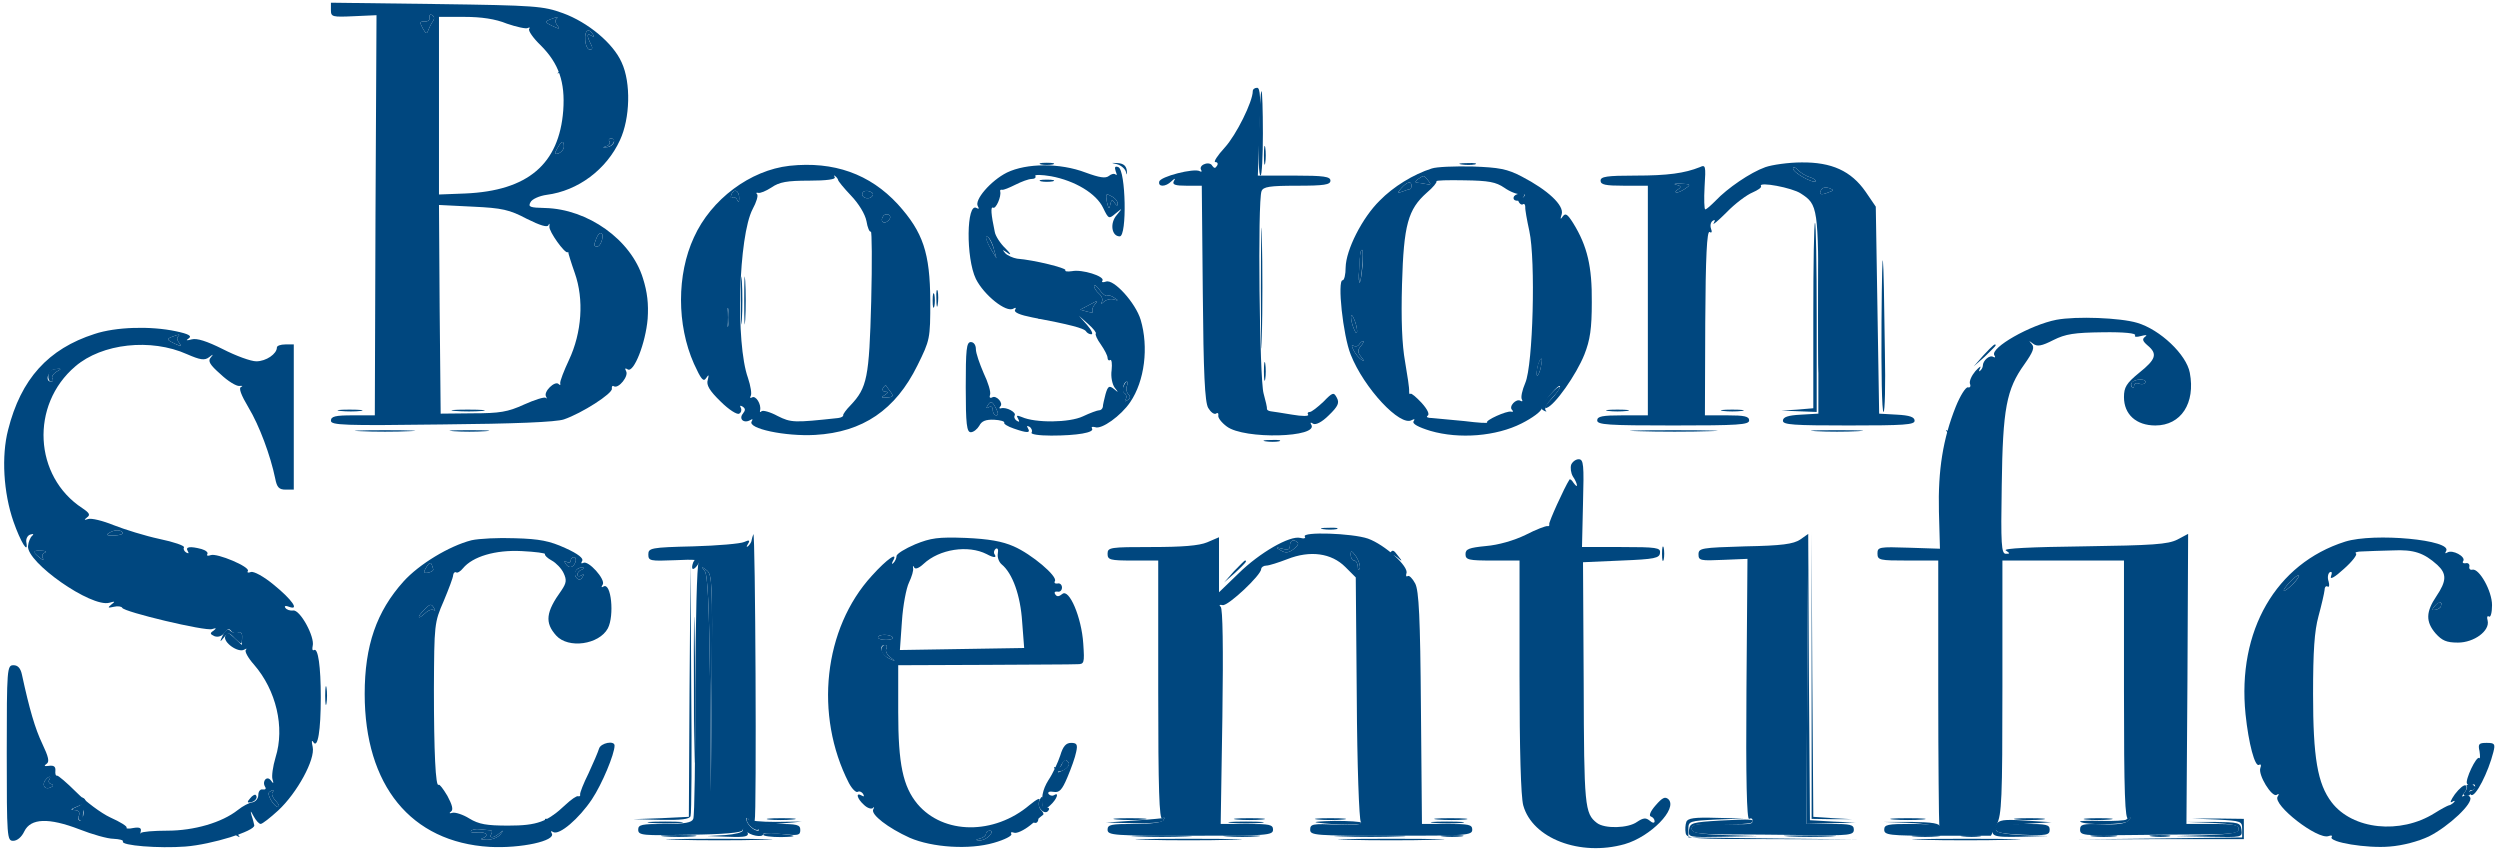 <?xml version="1.0" encoding="UTF-8"?> <svg xmlns="http://www.w3.org/2000/svg" width="426" height="145" viewBox="0 0 426 145" fill="none"><g clip-path="url(#clip0_153_638)"><path d="M56.389 1.726C56.389 2.877 56.619 2.934 60.302 2.762L64.157 2.589L63.984 36.653L63.869 70.774H60.129C57.137 70.774 56.389 70.946 56.389 71.694C56.389 72.442 58.518 72.558 75.262 72.327C87.691 72.212 94.768 71.925 96.091 71.464C99.141 70.428 104.435 67.034 104.262 66.228C104.205 65.825 104.377 65.653 104.607 65.825C105.413 66.286 107.197 64.042 106.679 63.236C106.449 62.776 106.506 62.661 106.967 62.948C108.002 63.581 110.016 58.46 110.361 54.317C110.534 51.786 110.304 49.772 109.556 47.413C107.542 40.853 100.177 35.617 92.869 35.444C90.338 35.387 89.935 35.272 90.395 34.466C90.625 33.948 91.891 33.373 93.157 33.2C98.508 32.51 103.342 28.885 105.643 23.879C107.369 20.196 107.542 14.097 105.931 10.645C104.492 7.365 100.177 3.798 95.919 2.244C92.582 1.036 91.316 0.921 74.399 0.69L56.389 0.46V1.726ZM73.766 3.625C73.478 4.028 73.133 4.718 72.961 5.179C72.73 5.869 72.558 5.754 72.04 4.833C71.465 3.798 71.522 3.625 72.385 3.683C72.903 3.683 73.306 3.395 73.191 2.992C73.133 2.532 73.306 2.359 73.651 2.589C74.054 2.819 74.054 3.222 73.766 3.625ZM86.367 4.028C88.036 4.603 89.647 4.948 89.935 4.776C90.28 4.603 90.338 4.661 90.165 4.948C89.992 5.236 90.855 6.502 92.121 7.71C95.228 10.817 96.322 13.982 95.977 18.816C95.286 27.964 89.935 32.51 79.29 32.97L74.802 33.143V18.01V2.877H79.117C81.994 2.877 84.411 3.222 86.367 4.028ZM94.768 3.28C94.538 3.452 94.653 3.97 94.998 4.373C95.459 4.948 95.344 5.006 94.135 4.431C92.927 3.855 92.812 3.683 93.675 3.337C94.998 2.819 95.228 2.819 94.768 3.28ZM101.04 5.869C101.27 6.272 101.213 6.329 100.81 6.099C100.004 5.581 99.947 6.042 100.637 7.423C101.04 8.113 100.982 8.458 100.522 8.458C100.119 8.458 99.774 7.71 99.716 6.79C99.602 5.179 100.292 4.661 101.04 5.869ZM104.607 24.282C104.435 24.684 103.917 25.087 103.342 25.087C102.594 25.202 102.594 25.145 103.284 24.915C103.744 24.8 104.032 24.397 103.859 24.109C103.629 23.821 103.802 23.591 104.147 23.591C104.55 23.591 104.722 23.936 104.607 24.282ZM96.091 24.972C96.091 25.433 95.689 25.893 95.228 26.123C94.48 26.353 94.423 26.238 94.941 25.317C95.689 23.994 96.091 23.821 96.091 24.972ZM89.762 37.286C92.064 38.437 93.272 38.782 93.445 38.379C93.617 37.976 93.675 38.091 93.617 38.609C93.502 39.415 96.264 43.27 96.725 42.982C96.84 42.925 96.897 42.925 96.84 43.04C96.84 43.155 97.3 44.708 97.933 46.492C99.544 51.038 99.141 56.677 96.955 61.337C96.091 63.178 95.401 64.962 95.459 65.308C95.574 65.595 95.401 65.71 95.171 65.423C94.538 64.847 92.582 66.746 93.042 67.552C93.215 67.897 93.215 68.012 92.984 67.782C92.754 67.609 91.086 68.127 89.302 68.933C86.54 70.198 85.159 70.428 80.556 70.428L75.09 70.486L74.917 52.706L74.802 34.927L80.556 35.214C85.562 35.444 86.828 35.732 89.762 37.286ZM102.594 40.853C102.421 41.486 102.076 42.004 101.788 42.004C101.155 42.004 101.155 41.831 101.615 40.623C102.133 39.3 102.939 39.472 102.594 40.853Z" fill="#00477F"></path><path d="M213.472 15.536C213.472 17.319 210.653 23.016 208.696 25.145C207.431 26.526 206.74 27.619 207.085 27.619C207.488 27.619 207.603 27.907 207.373 28.252C207.085 28.712 206.913 28.712 206.567 28.252C206.395 27.849 205.762 27.734 205.244 27.964C204.726 28.137 204.438 28.597 204.669 28.942C204.841 29.23 204.726 29.345 204.438 29.173C203.518 28.597 197.649 30.093 197.534 30.956C197.304 31.877 198.627 31.877 199.605 30.899C200.238 30.323 200.353 30.323 200.008 30.899C199.72 31.474 200.296 31.647 202.194 31.647H204.784L204.956 49.887C205.071 63.581 205.302 68.53 205.877 69.508C206.28 70.198 206.855 70.659 207.2 70.486C207.488 70.256 207.661 70.428 207.603 70.774C207.488 71.177 208.179 72.04 209.042 72.673C211.976 74.917 224.865 74.571 223.427 72.327C223.196 71.982 223.369 71.925 223.772 72.212C224.232 72.442 225.268 71.925 226.419 70.774C228.03 69.22 228.26 68.645 227.8 67.782C227.282 66.803 227.109 66.803 225.498 68.472C224.52 69.393 223.484 70.198 223.196 70.198C222.851 70.198 222.736 70.428 222.909 70.659C223.081 70.946 221.873 70.946 220.204 70.659C218.536 70.371 216.925 70.141 216.522 70.083C216.119 70.026 215.889 69.853 215.889 69.68C215.946 69.508 215.659 68.3 215.313 67.034C214.623 64.617 214.278 34.294 214.968 32.567C215.256 31.819 216.349 31.647 221.01 31.647C225.671 31.647 226.706 31.474 226.706 30.784C226.706 30.093 225.613 29.921 220.55 29.921H214.335L214.623 22.441C214.853 16.686 214.738 14.96 214.22 14.96C213.817 14.96 213.472 15.191 213.472 15.536Z" fill="#00477F"></path><path d="M134.528 28.252C127.853 29 121.179 33.948 118.244 40.45C115.31 46.78 115.31 55.353 118.244 61.97C119.453 64.617 119.855 65.135 120.316 64.444C120.776 63.754 120.834 63.812 120.603 64.732C120.316 65.595 120.891 66.573 122.79 68.415C124.171 69.796 125.609 70.716 125.955 70.486C126.3 70.313 126.415 69.853 126.242 69.508C126.012 69.105 126.127 69.048 126.53 69.278C127.048 69.623 127.048 69.911 126.588 70.486C125.84 71.407 126.76 72.212 127.853 71.579C128.256 71.349 128.314 71.407 128.084 71.809C127.336 73.018 133.78 74.399 138.901 74.111C147.014 73.651 152.596 69.853 156.336 62.258C158.465 57.942 158.522 57.77 158.522 51.268C158.465 43.097 157.314 39.587 152.998 34.812C148.223 29.633 142.066 27.446 134.528 28.252ZM142.814 30.669C142.814 30.841 143.792 32.05 145 33.315C146.324 34.696 147.417 36.48 147.647 37.688C147.82 38.782 148.165 39.587 148.395 39.472C148.568 39.357 148.625 44.708 148.453 51.383C148.107 64.387 147.762 66.055 144.943 69.048C144.195 69.796 143.619 70.601 143.677 70.774C143.734 70.946 143.332 71.177 142.814 71.234C135.334 72.04 134.816 72.04 132.514 70.889C131.248 70.198 129.982 69.853 129.752 70.083C129.58 70.313 129.407 70.198 129.522 69.911C129.752 68.875 128.774 67.321 128.141 67.724C127.853 67.897 127.738 67.782 127.911 67.494C128.141 67.149 127.911 65.768 127.451 64.387C125.322 58.46 125.84 40.22 128.256 35.617C128.889 34.466 129.234 33.315 129.004 33.085C128.774 32.855 128.889 32.798 129.177 32.855C129.522 32.97 130.5 32.567 131.478 31.934C132.802 31.014 134.125 30.784 137.865 30.784C140.857 30.784 142.469 30.553 142.238 30.208C142.066 29.863 142.123 29.805 142.353 30.036C142.584 30.208 142.814 30.553 142.814 30.669ZM125.955 33.833C125.955 34.466 125.84 34.524 125.609 34.063C125.494 33.718 125.092 33.488 124.804 33.661C124.516 33.891 124.459 33.603 124.631 33.143C125.092 31.992 126.012 32.51 125.955 33.833ZM148.568 33.488C147.877 34.178 146.554 33.546 147.014 32.798C147.187 32.51 147.762 32.452 148.223 32.625C148.798 32.855 148.913 33.143 148.568 33.488ZM151.387 37.573C150.639 38.321 149.891 37.746 150.467 36.883C150.639 36.538 151.1 36.423 151.445 36.595C151.79 36.825 151.79 37.171 151.387 37.573ZM124.113 55.353C123.998 56.101 123.883 55.526 123.883 54.087C123.883 52.649 123.998 52.073 124.113 52.764C124.228 53.512 124.228 54.663 124.113 55.353ZM151.732 66.746C152.308 67.494 152.193 67.667 151.157 67.724C150.179 67.839 150.064 67.724 150.754 67.321C151.387 66.919 151.387 66.746 150.869 66.746C150.467 66.746 150.294 66.458 150.467 66.113C150.697 65.768 150.927 65.595 150.984 65.71C151.042 65.825 151.387 66.286 151.732 66.746Z" fill="#00477F"></path><path d="M300.817 28.482C298.228 29.403 294.315 32.107 292.359 34.179C291.553 34.984 290.805 35.675 290.575 35.675C290.403 35.675 290.345 33.948 290.46 31.819C290.69 28.252 290.633 28.022 289.655 28.482C287.065 29.518 284.188 29.921 278.665 29.921C273.774 29.921 272.738 30.093 272.738 30.784C272.738 31.474 273.544 31.647 276.766 31.647H280.794V51.21V70.774H276.478C273.026 70.774 272.163 70.946 272.163 71.637C272.163 72.385 274.004 72.5 285.109 72.5C296.214 72.5 298.055 72.385 298.055 71.637C298.055 70.946 297.25 70.774 294.315 70.774H290.518L290.575 54.95C290.633 43.788 290.863 39.242 291.323 39.53C291.669 39.76 291.784 39.53 291.553 38.954C291.381 38.437 291.496 37.861 291.841 37.631C292.244 37.343 292.301 37.516 292.014 38.034C291.726 38.494 292.762 37.631 294.2 36.193C295.639 34.696 297.653 33.2 298.631 32.798C299.551 32.395 300.242 31.934 300.069 31.704C299.609 30.899 305.421 31.992 306.859 32.97C309.794 34.869 309.851 35.329 309.851 53.512V70.486L306.859 70.659C304.673 70.774 303.809 71.061 303.809 71.694C303.809 72.385 305.593 72.5 315.03 72.5C324.466 72.5 326.25 72.385 326.25 71.694C326.25 71.061 325.387 70.774 323.258 70.659L320.208 70.486L319.921 52.821L319.633 35.214L317.907 32.682C315.432 29.115 312.095 27.619 306.974 27.677C304.788 27.677 301.968 28.079 300.817 28.482ZM308.47 30.208C309.103 30.439 309.506 30.726 309.391 30.899C308.93 31.302 305.536 29.403 305.536 28.712C305.536 28.367 305.938 28.482 306.399 29C306.859 29.46 307.78 30.036 308.47 30.208ZM287.296 32.05C286.778 32.452 286.03 32.798 285.742 32.798C285.397 32.798 285.454 32.568 285.915 32.28C286.548 31.877 286.49 31.704 285.627 31.474C285.051 31.359 285.397 31.244 286.432 31.302C288.044 31.359 288.159 31.474 287.296 32.05ZM311.52 32.798C310.254 33.316 309.851 33.143 310.369 32.28C310.599 31.934 311.175 31.877 311.692 32.05C312.555 32.395 312.498 32.452 311.52 32.798Z" fill="#00477F"></path><path d="M171.583 29.403C168.821 30.784 165.944 34.121 166.635 35.157C166.865 35.559 166.808 35.675 166.405 35.444C164.679 34.409 164.563 43.96 166.29 47.528C167.671 50.29 171.468 53.339 172.677 52.591C173.079 52.361 173.194 52.419 172.964 52.821C172.734 53.224 173.827 53.684 175.899 54.087C182.286 55.296 184.702 55.929 185.048 56.446C185.22 56.734 185.623 56.964 185.968 56.964C186.313 56.964 186.026 56.274 185.22 55.353L183.839 53.8L185.393 55.181C186.313 55.986 186.889 56.734 186.716 56.849C186.601 57.022 186.946 57.827 187.579 58.691C188.212 59.611 188.73 60.589 188.73 60.992C188.73 61.337 188.96 61.51 189.19 61.337C189.421 61.222 189.536 61.97 189.421 63.063C189.248 64.214 189.536 65.48 189.938 66.056C190.629 66.919 190.629 66.976 189.823 66.286C189.018 65.653 188.788 65.768 188.385 67.149C188.155 68.07 187.925 68.99 187.925 69.335C187.867 69.623 187.637 69.911 187.292 69.911C187.004 69.911 185.738 70.371 184.53 70.946C182.228 72.04 176.417 72.097 174.115 71.061C173.252 70.716 173.137 70.774 173.482 71.349C173.77 71.867 173.712 71.982 173.252 71.695C172.907 71.464 172.734 71.061 172.907 70.774C173.194 70.256 171.526 69.335 170.605 69.566C170.317 69.681 170.202 69.508 170.433 69.278C171.065 68.702 169.742 67.264 169.052 67.724C168.706 67.897 168.534 67.724 168.706 67.264C168.879 66.804 168.361 65.135 167.613 63.581C166.923 61.97 166.29 60.187 166.29 59.496C166.29 58.806 165.944 58.288 165.427 58.288C164.679 58.288 164.563 59.554 164.563 65.998C164.563 72.327 164.736 73.651 165.427 73.651C165.887 73.651 166.52 73.133 166.865 72.558C167.268 71.752 167.958 71.464 169.397 71.522C170.49 71.579 171.238 71.809 171.123 72.04C171.008 72.212 171.698 72.673 172.734 73.018C175.036 73.823 175.669 73.823 175.151 72.96C174.921 72.558 174.978 72.5 175.438 72.73C175.784 72.96 175.956 73.421 175.784 73.708C175.554 73.996 176.992 74.226 179.121 74.226C183.552 74.226 186.544 73.708 186.083 73.018C185.911 72.73 186.141 72.673 186.601 72.788C187.694 73.248 191.032 70.831 192.585 68.53C195.06 64.905 195.75 59.151 194.369 54.49C193.506 51.613 189.766 47.47 188.442 47.988C187.925 48.161 187.637 48.103 187.867 47.816C188.27 47.068 184.357 45.859 182.688 46.204C181.883 46.319 181.423 46.262 181.538 46.032C181.768 45.687 176.244 44.306 173.31 44.075C172.619 43.96 171.698 43.557 171.296 43.155C170.72 42.464 170.778 42.464 171.756 43.155C172.389 43.557 172.216 43.212 171.353 42.349C170.49 41.544 169.627 40.22 169.512 39.53C168.879 36.538 168.764 35.157 169.224 35.387C169.685 35.675 170.663 33.488 170.433 32.625C170.375 32.395 170.49 32.28 170.778 32.337C171.008 32.395 171.986 31.992 173.022 31.474C174.058 30.956 175.266 30.496 175.784 30.496C176.302 30.496 176.589 30.266 176.417 29.978C176.244 29.748 177.452 29.748 179.121 30.036C183.149 30.784 186.831 32.97 187.982 35.444C188.903 37.343 188.96 37.343 190.111 36.365C191.319 35.387 191.319 35.387 190.284 36.653C189.075 38.034 189.421 40.278 190.802 40.278C192.067 40.278 191.837 29 190.571 28.482C189.996 28.252 189.881 28.482 190.111 29.173C190.341 29.748 190.341 29.978 190.111 29.748C189.881 29.518 189.363 29.633 188.96 29.978C188.385 30.439 187.349 30.266 184.99 29.403C180.617 27.734 174.921 27.792 171.583 29.403ZM190.456 34.696C190.456 35.157 190.284 35.099 189.938 34.581C189.536 33.948 189.363 34.006 189.19 34.869C189.018 35.732 188.903 35.617 188.615 34.409C188.385 33.028 188.442 32.913 189.363 33.431C189.996 33.718 190.456 34.294 190.456 34.696ZM169.397 42.579L169.8 44.018L168.936 42.579C167.958 40.968 167.728 39.702 168.534 40.566C168.821 40.911 169.224 41.774 169.397 42.579ZM188.673 50.405C188.903 50.232 189.421 50.405 189.881 50.75C190.629 51.21 190.571 51.268 189.823 51.038C189.306 50.865 188.558 51.038 188.155 51.383C187.637 51.843 187.522 51.901 187.752 51.441C187.982 51.038 187.752 50.462 187.292 50.059C186.831 49.657 186.429 49.081 186.429 48.736C186.429 48.391 186.831 48.679 187.349 49.369C187.81 50.059 188.442 50.52 188.673 50.405ZM186.486 51.958C186.141 52.419 186.026 52.879 186.198 53.109C186.371 53.282 185.968 53.282 185.278 53.109L184.069 52.764L185.393 52.073C187.177 51.095 187.234 51.095 186.486 51.958ZM192.01 65.825C191.837 66.228 191.952 66.861 192.298 67.206C192.643 67.552 192.643 67.897 192.125 68.184C191.722 68.472 191.55 68.415 191.837 68.012C192.01 67.667 191.952 67.264 191.665 67.034C191.089 66.746 191.435 65.02 192.01 65.02C192.183 65.02 192.183 65.365 192.01 65.825ZM169.742 69.623C170.145 70.429 170.145 70.774 169.742 70.774C169.454 70.774 169.167 70.371 169.167 69.853C169.167 69.335 168.879 69.163 168.476 69.393C168.073 69.623 168.016 69.566 168.246 69.163C168.821 68.242 169.052 68.3 169.742 69.623Z" fill="#00477F"></path><path d="M243.969 28.712C240.861 29.691 237.409 31.819 235.107 34.179C232.115 37.113 229.353 42.579 229.296 45.571C229.296 46.78 229.066 47.758 228.778 47.758C227.857 47.758 228.836 57.137 230.159 60.417C232.403 66.113 238.617 72.788 240.574 71.579C241.034 71.349 241.149 71.407 240.861 71.809C240.631 72.212 241.667 72.788 243.738 73.421C248.687 74.859 254.959 74.341 259.274 72.155C261.115 71.234 262.669 70.083 262.726 69.566C262.842 68.645 265.834 65.077 265.834 65.883C265.834 66.171 265.143 67.149 264.28 68.069C263.359 68.99 263.072 69.68 263.532 69.508C264.913 69.105 268.596 63.869 269.976 60.417C270.955 57.943 271.242 55.986 271.242 51.498C271.3 45.456 270.494 41.946 268.078 38.034C267.099 36.48 266.754 36.25 266.294 36.883C265.891 37.458 265.834 37.401 266.121 36.48C266.524 34.984 263.762 32.395 259.332 30.093C256.8 28.77 255.476 28.54 250.873 28.367C247.881 28.309 244.774 28.425 243.969 28.712ZM243.336 30.726C243.911 31.417 243.853 31.532 242.99 31.359C242.415 31.244 241.724 31.129 241.379 31.129C241.092 31.071 241.207 30.784 241.667 30.496C242.76 29.805 242.53 29.805 243.336 30.726ZM256.34 31.992C257.318 32.682 258.526 33.143 259.101 33.085C259.619 32.97 259.965 33.143 259.734 33.431C259.562 33.718 259.159 33.833 258.871 33.661C258.584 33.488 258.526 33.718 258.699 34.179C258.871 34.696 259.274 34.984 259.504 34.812C259.734 34.639 259.907 34.869 259.907 35.272C259.849 35.617 260.195 37.516 260.597 39.357C261.691 44.363 261.23 62.2 259.907 65.25C259.389 66.458 259.101 67.724 259.332 68.069C259.504 68.357 259.389 68.472 259.101 68.3C258.353 67.839 257.03 69.278 257.663 69.853C257.893 70.083 257.836 70.256 257.49 70.141C256.742 69.968 253.06 71.637 253.405 71.982C253.578 72.155 251.851 72.04 249.55 71.752C247.248 71.522 244.774 71.292 244.026 71.234C243.278 71.234 242.933 71.061 243.278 70.831C243.623 70.601 243.278 69.796 242.242 68.645C241.322 67.667 240.516 66.976 240.344 67.091C240.171 67.264 240.113 67.034 240.113 66.631C240.171 66.228 239.826 63.984 239.423 61.625C238.905 58.748 238.732 54.49 238.905 48.391C239.193 38.264 239.941 35.675 243.105 32.855C244.199 31.934 244.889 31.071 244.774 30.899C244.601 30.726 246.73 30.669 249.55 30.726C253.693 30.784 254.901 31.014 256.34 31.992ZM240.516 31.647C240.516 31.934 240.401 32.222 240.286 32.222C240.171 32.222 239.596 32.395 239.02 32.625C238.099 32.97 238.042 32.913 238.79 32.05C239.768 30.956 240.516 30.784 240.516 31.647ZM232.173 45.226C232.058 46.665 231.828 47.988 231.713 48.161C231.54 48.276 231.482 47.298 231.597 45.917C231.77 42.925 231.828 42.579 232.115 42.579C232.23 42.579 232.23 43.788 232.173 45.226ZM231.252 56.389C231.252 56.907 231.022 56.849 230.734 56.101C230.447 55.468 230.217 54.548 230.217 54.087C230.217 53.569 230.447 53.627 230.734 54.375C231.022 55.008 231.252 55.929 231.252 56.389ZM231.885 58.978C231.31 59.669 231.31 60.014 231.943 60.819C232.461 61.452 232.518 61.625 232.058 61.337C231.655 61.107 231.022 60.417 230.677 59.726C230.274 58.978 230.274 58.691 230.619 58.921C230.965 59.093 231.367 59.036 231.597 58.691C231.77 58.403 232.115 58.115 232.288 58.115C232.461 58.115 232.288 58.518 231.885 58.978ZM262.439 63.063C262.151 63.984 261.863 64.272 261.863 63.754C261.806 62.718 262.439 60.819 262.726 61.165C262.842 61.222 262.669 62.085 262.439 63.063Z" fill="#00477F"></path><path d="M350.417 54.49C345.986 55.353 339.082 59.266 339.83 60.532C340.06 60.877 340.002 60.992 339.657 60.819C339.024 60.417 337.873 61.452 337.873 62.316C337.873 62.603 337.643 63.006 337.413 63.179C337.183 63.409 337.183 63.179 337.413 62.718C337.643 62.258 337.298 62.488 336.607 63.236C335.974 63.984 335.514 64.962 335.687 65.423C335.859 65.825 335.687 66.113 335.342 65.998C334.939 65.941 334.018 67.436 333.27 69.278C331.084 74.744 330.221 80.095 330.393 87.173L330.566 93.502L325.272 93.329C320.209 93.157 319.921 93.214 319.921 94.308C319.921 95.458 320.266 95.516 325.099 95.516H330.278V117.611C330.278 129.752 330.393 140.052 330.451 140.512C330.566 140.915 330.566 141.087 330.451 140.8C330.278 140.569 328.149 140.397 325.617 140.397C321.647 140.397 321.072 140.512 321.072 141.375C321.072 142.296 321.877 142.411 330.163 142.411H339.254L340.232 140.512C341.096 138.843 341.211 136.196 341.211 117.093V95.516H351.568H361.925V117.726C361.925 135.276 362.097 139.821 362.673 139.476C363.191 139.188 363.191 139.246 362.673 139.821C362.213 140.339 360.717 140.569 358.185 140.454C354.905 140.339 354.445 140.454 354.445 141.375C354.445 142.353 355.078 142.411 362.673 142.296C367.161 142.238 373.26 142.181 376.195 142.181C380.51 142.123 381.488 141.95 381.488 141.26C381.488 140.569 380.625 140.397 377.058 140.397H372.57L372.742 115.712L372.857 90.97L371.016 91.948C369.405 92.754 366.873 92.927 355.02 93.099C346.044 93.214 341.268 93.444 341.786 93.79C342.534 94.308 342.534 94.365 341.786 94.365C341.038 94.365 340.923 92.754 341.096 82.742C341.268 69.566 341.901 66.343 344.951 62.085C346.447 59.956 346.734 59.208 346.217 58.633C345.641 58 345.699 58 346.447 58.575C347.137 59.093 347.885 58.978 349.899 57.943C351.971 56.907 353.467 56.677 358.3 56.619C361.925 56.562 364.054 56.792 363.824 57.137C363.651 57.425 364.054 57.482 364.859 57.252C365.722 57.022 365.953 57.079 365.55 57.367C364.974 57.77 365.09 58.115 365.953 58.863C367.679 60.302 367.391 61.222 364.514 63.524C362.328 65.308 361.925 65.998 361.925 67.667C361.925 70.601 363.996 72.5 367.276 72.5C371.649 72.5 374.123 68.702 373.145 63.524C372.57 60.417 368.082 56.159 364.169 55.008C361.292 54.145 353.812 53.857 350.417 54.49ZM365.55 65.192C365.377 65.48 364.917 65.538 364.457 65.365C363.996 65.192 363.651 65.365 363.651 65.71C363.651 66.056 363.478 66.228 363.306 65.998C362.73 65.423 363.478 64.675 364.744 64.675C365.377 64.675 365.722 64.905 365.55 65.192Z" fill="#00477F"></path><path d="M16.111 56.907C8.228 59.438 3.568 64.559 1.381 73.248C0.23 77.679 0.576 83.95 2.302 88.899C3.51 92.351 4.891 94.595 4.488 92.409C4.373 91.833 4.718 91.2 5.179 91.085C5.697 90.913 5.812 91.028 5.466 91.316C5.179 91.546 4.833 92.351 4.776 93.042C4.488 95.804 15.536 103.571 18.643 102.708C19.621 102.421 19.679 102.478 18.988 102.996C18.298 103.571 18.355 103.629 19.391 103.399C20.081 103.226 20.714 103.341 20.829 103.571C21.06 104.262 35.042 107.599 36.135 107.196C36.883 106.966 36.941 107.024 36.365 107.484C35.732 107.887 35.79 108.06 36.538 108.405C37.171 108.635 37.804 108.405 38.264 107.829C38.724 107.139 39.07 107.081 39.357 107.484C39.587 107.829 40.105 108.002 40.566 107.829C41.083 107.599 41.314 107.887 41.256 108.692L41.199 109.901L39.933 108.692C38.897 107.714 38.667 107.657 38.379 108.405C37.976 109.44 40.566 111.282 41.601 110.706C42.004 110.476 42.119 110.476 41.889 110.764C41.659 110.994 42.292 112.145 43.27 113.238C47.068 117.611 48.564 123.94 46.953 129.062C46.492 130.615 46.262 132.284 46.435 132.802C46.665 133.55 46.607 133.607 46.147 132.974C45.514 132.111 44.593 133.089 45.169 134.067C45.399 134.413 45.226 134.585 44.766 134.528C44.363 134.413 44.018 134.873 44.018 135.448C44.018 136.081 43.558 136.599 43.04 136.714C42.464 136.772 41.371 137.347 40.508 138.038C37.804 140.167 33.085 141.548 28.482 141.548C26.181 141.548 24.167 141.72 23.994 141.95C23.879 142.238 23.879 142.065 23.994 141.605C24.109 141.087 23.764 140.915 22.728 141.087C21.98 141.26 21.405 141.202 21.578 141.03C21.693 140.8 20.484 140.052 18.816 139.304C17.204 138.556 14.615 136.599 13.004 134.988C11.393 133.377 9.897 132.111 9.724 132.169C9.494 132.226 9.379 131.881 9.437 131.306C9.494 130.615 9.149 130.385 8.343 130.5C7.538 130.615 7.423 130.5 7.941 130.155C8.458 129.81 8.286 129.004 7.193 126.702C5.984 124.171 5.006 120.833 3.74 114.964C3.51 113.871 3.05 113.353 2.302 113.353C1.208 113.353 1.151 113.813 1.151 128.313C1.151 142.756 1.208 143.274 2.244 143.274C2.935 143.274 3.683 142.641 4.143 141.663C5.236 139.419 8.286 139.304 13.522 141.317C15.708 142.181 18.355 142.929 19.333 142.929C20.369 142.986 21.06 143.159 20.945 143.389C20.542 144.079 27.101 144.597 31.589 144.252C36.078 143.907 43.5 141.605 43.328 140.627C43.27 140.339 43.097 139.591 42.867 138.958C42.637 138.038 42.695 138.095 43.212 139.073C43.615 139.821 44.133 140.397 44.421 140.397C44.708 140.397 46.032 139.361 47.413 138.095C50.635 135.103 53.742 129.407 53.282 127.278C53.052 126.3 53.109 126.012 53.397 126.472C54.145 127.623 54.663 124.516 54.663 118.819C54.663 113.583 54.203 110.361 53.512 110.764C53.224 110.937 53.167 110.591 53.282 110.073C53.685 108.52 51.095 103.802 49.945 104.032C49.427 104.089 48.851 103.917 48.621 103.571C48.391 103.226 48.679 103.169 49.254 103.399C51.095 104.089 49.772 102.19 46.665 99.659C44.939 98.22 43.212 97.3 42.752 97.472C42.292 97.645 42.062 97.587 42.234 97.3C42.695 96.609 36.941 94.192 35.905 94.595C35.445 94.768 35.157 94.71 35.33 94.423C35.502 94.135 35.099 93.79 34.351 93.559C32.395 93.042 31.532 93.157 31.992 93.905C32.222 94.308 32.165 94.365 31.704 94.135C31.359 93.905 31.187 93.502 31.359 93.272C31.474 92.984 29.633 92.351 27.159 91.833C24.742 91.316 21.232 90.222 19.333 89.474C17.492 88.726 15.593 88.266 15.018 88.439C14.328 88.669 14.27 88.611 14.845 88.151C15.421 87.748 15.248 87.403 14.04 86.597C5.754 81.189 5.121 68.99 12.832 62.431C17.377 58.518 25.72 57.597 31.877 60.359C34.121 61.337 34.869 61.452 35.617 60.877C36.365 60.302 36.423 60.302 35.905 60.934C35.387 61.51 35.732 62.143 37.574 63.754C38.839 64.962 40.278 65.825 40.796 65.768C41.314 65.71 41.429 65.768 41.083 65.941C40.623 66.113 41.083 67.321 42.349 69.45C44.191 72.5 46.089 77.621 46.895 81.534C47.183 83.03 47.528 83.433 48.679 83.433H50.06V71.061V58.691H48.621C47.816 58.691 47.183 58.921 47.183 59.208C47.183 60.302 45.341 61.568 43.673 61.568C42.752 61.568 40.22 60.647 37.976 59.496C35.214 58.115 33.546 57.597 32.683 57.827C31.762 58.057 31.589 58.057 32.165 57.655C32.74 57.252 32.165 56.907 29.978 56.446C25.663 55.526 19.736 55.698 16.111 56.907ZM30.323 57.367C30.093 57.54 30.208 58.057 30.554 58.46C31.014 59.036 30.899 59.093 29.691 58.518C28.482 57.943 28.367 57.77 29.23 57.425C30.554 56.907 30.784 56.907 30.323 57.367ZM9.609 63.351C9.091 63.696 8.746 64.157 8.919 64.502C9.149 64.79 9.034 65.02 8.689 65.02C7.538 65.02 8.286 62.948 9.437 62.891C10.53 62.776 10.53 62.833 9.609 63.351ZM20.887 90.74C21.06 91.028 20.427 91.2 19.448 91.258C18.298 91.316 18.01 91.143 18.528 90.855C19.448 90.222 20.542 90.222 20.887 90.74ZM7.595 94.192C7.25 94.308 7.077 94.768 7.308 95.113C7.538 95.516 7.25 95.458 6.732 94.998C5.466 93.962 5.524 93.79 7.077 93.847C7.768 93.847 7.998 94.02 7.595 94.192ZM8.401 132.859C8.171 133.147 8.343 133.492 8.746 133.607C9.206 133.78 9.091 134.01 8.458 134.24C7.48 134.585 7.077 133.55 7.883 132.744C8.401 132.169 8.746 132.284 8.401 132.859ZM46.435 135.046C46.205 135.218 46.435 135.909 47.01 136.484C47.528 137.06 47.7 137.52 47.413 137.52C46.722 137.52 45.456 135.448 45.859 134.988C46.089 134.815 46.377 134.643 46.492 134.643C46.665 134.643 46.607 134.815 46.435 135.046ZM14.27 138.383C14.212 139.188 13.925 139.821 13.637 139.821C13.349 139.821 13.234 139.419 13.464 138.958C13.637 138.383 13.407 138.095 12.774 138.038C11.968 138.038 11.968 137.923 12.947 137.52C13.579 137.232 14.155 137.002 14.212 137.002C14.328 136.944 14.328 137.577 14.27 138.383Z" fill="#00477F"></path><path d="M267.732 79.175C267.559 79.692 267.675 80.613 268.02 81.189C268.423 81.764 268.71 82.454 268.71 82.684C268.71 82.972 268.48 82.742 268.135 82.282C267.847 81.821 267.559 81.591 267.444 81.706C266.524 83.145 263.877 89.014 263.992 89.302C264.05 89.589 263.934 89.704 263.704 89.647C263.417 89.589 261.748 90.222 259.964 91.143C257.95 92.121 255.304 92.869 253.232 93.042C250.298 93.329 249.722 93.559 249.722 94.423C249.722 95.401 250.24 95.516 254.325 95.516H258.929V115.194C258.929 127.853 259.159 135.736 259.561 137.232C261.115 142.871 269.228 145.978 276.823 143.849C281.254 142.583 285.915 137.808 284.304 136.196C283.728 135.679 283.268 135.909 282.117 137.232C281.254 138.21 280.909 139.016 281.311 139.131C281.657 139.246 281.944 139.591 281.944 139.936C281.944 140.282 281.599 140.282 281.081 139.821C280.448 139.304 279.988 139.361 278.952 140.052C277.456 141.145 273.429 141.26 272.105 140.224C270.034 138.613 269.919 137.405 269.861 116.46L269.746 95.804L276.305 95.516C281.944 95.286 282.807 95.113 282.865 94.192C282.98 93.329 282.29 93.214 276.248 93.214H269.573L269.746 85.734C269.919 79.175 269.861 78.254 268.998 78.254C268.538 78.254 267.962 78.657 267.732 79.175Z" fill="#00477F"></path><path d="M128.371 91.028C128.256 91.316 128.141 91.718 128.083 92.006C128.083 92.294 127.796 92.754 127.508 93.042C127.163 93.329 127.163 93.157 127.45 92.696C127.853 92.064 127.681 91.948 126.817 92.351C126.242 92.639 122.272 92.984 118.129 93.099C110.879 93.272 110.476 93.387 110.476 94.48C110.476 95.573 110.764 95.631 115.022 95.458C118.359 95.286 119.452 95.401 119.05 95.861C118.762 96.264 118.532 105.47 118.474 117.611C118.474 129.234 118.359 139.073 118.129 139.534C117.899 140.167 116.748 140.397 113.296 140.397C109.325 140.397 108.75 140.512 108.75 141.375C108.75 142.353 109.498 142.411 117.496 142.238C123.25 142.181 126.357 141.893 126.53 141.49C126.645 141.03 126.875 141.087 127.163 141.605C127.681 142.353 130.04 142.813 130.04 142.123C130.04 141.95 131.478 141.95 133.204 142.123C136.024 142.411 136.369 142.353 136.369 141.433C136.369 140.512 135.851 140.397 132.226 140.397C129.292 140.397 128.313 140.569 128.889 140.972C129.349 141.26 129.464 141.548 129.119 141.548C128.371 141.548 127.163 140.339 127.163 139.534C127.163 139.246 127.393 139.361 127.738 139.821C128.198 140.569 128.313 140.569 128.601 139.821C128.946 138.901 128.716 90.337 128.371 91.028ZM121.294 116.46L121.121 134.931L121.006 116.575C120.833 103.054 120.603 97.99 120.085 97.3C119.452 96.494 119.51 96.494 120.431 97.184C121.351 97.875 121.409 99.429 121.294 116.46Z" fill="#00477F"></path><path d="M222.334 91.43C222.564 91.718 222.161 91.833 221.586 91.661C219.802 91.2 214.623 94.192 211.056 97.702L207.719 100.925V96.264V91.546L205.705 92.409C204.324 92.984 201.504 93.214 196.211 93.214C189.133 93.214 188.73 93.272 188.73 94.365C188.73 95.401 189.133 95.516 193.046 95.516H197.361V117.726C197.361 134.355 197.534 139.764 198.052 139.476C198.455 139.246 198.512 139.304 198.282 139.706C198.052 140.167 196.153 140.397 193.276 140.397C189.306 140.397 188.73 140.512 188.73 141.375C188.73 142.353 189.766 142.411 202.828 142.411C215.889 142.411 216.925 142.353 216.925 141.375C216.925 140.512 216.35 140.397 212.494 140.397H208.006L208.294 122.157C208.467 110.304 208.352 103.686 208.006 103.399C207.661 103.111 207.834 102.996 208.352 103.111C209.272 103.284 214.911 97.99 214.911 96.954C214.911 96.667 215.314 96.379 215.774 96.379C216.234 96.379 217.846 95.861 219.342 95.286C223.254 93.732 226.879 94.25 229.238 96.609L231.022 98.393L231.195 118.935C231.252 130.212 231.598 139.764 231.885 140.052C232.23 140.512 230.965 140.627 227.8 140.512C223.715 140.339 223.254 140.397 223.254 141.375C223.254 142.353 224.06 142.411 237.064 142.411C249.838 142.411 250.873 142.353 250.873 141.375C250.873 140.512 250.298 140.397 246.615 140.397H242.3L242.127 120.661C242.012 105.24 241.782 100.637 241.149 99.429C240.689 98.566 240.113 97.99 239.883 98.163C239.596 98.335 239.538 98.105 239.653 97.702C240.113 96.552 235.971 92.811 233.094 91.776C230.389 90.855 221.816 90.567 222.334 91.43ZM221.125 92.466C221.355 92.639 221.01 93.157 220.377 93.617C219.514 94.25 218.996 94.25 218.248 93.79C217.328 93.272 217.385 93.214 218.536 93.502C219.457 93.79 219.802 93.617 219.802 92.984C219.802 92.064 220.492 91.776 221.125 92.466ZM231.713 96.839C231.54 97.242 231.367 97.127 231.367 96.494C231.31 95.976 231.08 95.516 230.734 95.516C230.447 95.516 230.159 95.055 230.159 94.538C230.159 93.732 230.332 93.79 231.08 94.825C231.54 95.516 231.828 96.436 231.713 96.839Z" fill="#00477F"></path><path d="M306.744 91.948C305.593 92.696 303.695 92.984 297.365 93.099C289.885 93.329 289.425 93.387 289.425 94.48C289.425 95.516 289.77 95.573 293.625 95.401L297.768 95.228L297.595 117.554C297.48 132.687 297.653 139.764 298.056 139.534C298.343 139.361 298.631 139.476 298.631 139.764C298.631 140.512 298.574 140.512 292.762 140.397C289.022 140.339 288.274 140.454 288.274 141.202C288.274 141.95 289.195 142.123 293.913 142.181C296.962 142.181 303.177 142.238 307.665 142.296C315.145 142.411 315.893 142.296 315.893 141.375C315.893 140.512 315.318 140.397 311.865 140.397H307.837L307.952 115.655C308.068 102.018 308.125 90.913 308.125 90.97C308.125 90.97 307.492 91.431 306.744 91.948Z" fill="#00477F"></path><path d="M80.326 92.064C76.528 93.042 71.407 96.149 68.76 99.083C64.157 104.204 62.143 110.016 62.143 118.244C62.143 133.837 70.026 143.504 83.433 144.309C88.784 144.597 94.768 143.274 94.02 142.008C93.79 141.605 93.905 141.548 94.25 141.778C95.286 142.411 98.681 139.476 100.867 136.196C102.593 133.607 104.722 128.486 104.722 127.048C104.722 126.127 102.363 126.587 102.076 127.565C101.903 128.141 101.097 130.04 100.292 131.766C99.429 133.492 98.796 135.103 98.853 135.391C98.911 135.621 98.796 135.736 98.508 135.679C98.278 135.563 97.3 136.254 96.379 137.117C93.272 140.052 91.546 140.684 86.597 140.684C82.915 140.684 81.591 140.454 79.98 139.476C78.887 138.786 77.564 138.383 77.103 138.498C76.585 138.671 76.47 138.556 76.873 138.268C77.276 137.98 77.046 137.117 76.24 135.621C75.55 134.47 74.917 133.607 74.744 133.722C74.226 134.24 73.939 128.141 73.939 117.381C73.996 106.391 73.996 106.103 75.607 102.421C76.47 100.349 77.219 98.393 77.219 97.99C77.276 97.587 77.506 97.415 77.736 97.53C77.909 97.702 78.484 97.357 78.887 96.839C80.556 94.825 84.411 93.675 88.899 93.905C91.201 94.02 92.984 94.25 92.869 94.423C92.754 94.595 93.272 95.113 94.02 95.516C94.768 95.919 95.689 96.897 96.034 97.645C96.609 98.853 96.494 99.371 95.689 100.579C92.984 104.319 92.812 106.103 94.768 108.29C96.84 110.591 102.076 109.843 103.572 107.081C104.722 104.895 104.147 99.141 102.824 99.946C102.478 100.177 102.421 100.004 102.709 99.601C103.226 98.738 100.234 95.401 99.371 95.919C99.026 96.091 98.969 95.976 99.199 95.573C99.486 95.171 98.508 94.365 96.322 93.387C93.675 92.178 91.949 91.833 87.806 91.718C84.929 91.603 81.591 91.776 80.326 92.064ZM98.048 95.803C97.645 96.839 96.897 96.897 96.322 95.976C96.091 95.573 96.149 95.516 96.552 95.746C96.955 95.976 97.242 95.861 97.242 95.573C97.242 95.228 97.472 94.94 97.818 94.94C98.105 94.94 98.22 95.343 98.048 95.803ZM73.824 97.012C73.881 97.242 73.478 97.472 72.96 97.587C72.155 97.702 72.097 97.53 72.673 96.609C73.306 95.631 73.478 95.689 73.824 97.012ZM99.141 97.069C98.738 97.184 98.393 97.587 98.393 97.875C98.393 98.22 98.681 98.278 99.084 98.048C99.486 97.76 99.544 97.875 99.256 98.335C98.969 98.853 98.623 98.853 98.278 98.508C97.588 97.817 98.163 96.667 99.141 96.724C99.659 96.724 99.659 96.839 99.141 97.069ZM73.996 103.686C74.226 104.089 74.169 104.262 73.939 103.974C73.651 103.744 72.96 103.974 72.385 104.55C71.119 105.7 71.004 105.183 72.27 103.917C73.363 102.823 73.478 102.823 73.996 103.686ZM83.605 141.49C83.893 141.548 83.893 141.778 83.72 142.123C83.203 142.929 84.181 142.813 85.159 141.95C85.849 141.375 85.849 141.433 85.274 142.181C84.871 142.698 83.835 143.101 82.972 143.101C82.109 143.101 81.764 142.986 82.167 142.871C83.433 142.411 82.915 141.72 81.419 141.835C80.613 141.95 80.095 141.835 80.268 141.605C80.383 141.375 81.074 141.202 81.822 141.317C82.57 141.375 83.375 141.49 83.605 141.49Z" fill="#00477F"></path><path d="M155.933 92.754C154.207 93.502 152.768 94.365 152.768 94.768C152.768 95.113 152.538 95.631 152.25 95.919C151.963 96.206 151.905 96.091 152.135 95.631C153.171 93.847 151.157 95.228 148.568 98.105C140.34 107.081 138.728 121.869 144.655 133.435C145.173 134.413 145.863 135.103 146.151 134.931C146.439 134.758 146.841 134.931 147.072 135.276C147.302 135.736 147.244 135.794 146.841 135.563C145.748 134.931 146.036 136.081 147.187 137.117C147.762 137.692 148.453 137.923 148.74 137.692C148.97 137.405 149.028 137.52 148.798 137.923C148.338 138.786 151.33 141.087 155.012 142.756C158.867 144.425 165.197 144.827 169.34 143.619C171.181 143.101 172.504 142.411 172.332 142.123C172.159 141.835 172.332 141.72 172.792 141.893C173.252 142.065 174.461 141.49 175.554 140.627C176.647 139.706 177.625 138.958 177.74 138.843C177.913 138.728 177.74 138.383 177.395 138.038C177.05 137.692 176.877 136.944 177.107 136.427C177.338 135.851 176.705 136.139 175.439 137.175C169.397 142.296 160.766 142.238 156.336 137.002C153.861 134.01 153.056 130.212 153.056 121.294V113.353L167.613 113.296C175.554 113.238 182.746 113.238 183.494 113.181C184.76 113.181 184.818 113.065 184.588 109.671C184.3 105.183 182.171 100.234 181.02 101.212C180.445 101.673 180.099 101.73 179.812 101.27C179.582 100.925 179.754 100.752 180.215 100.81C180.617 100.925 180.963 100.579 180.963 100.119C180.963 99.659 180.617 99.314 180.215 99.429C179.754 99.486 179.582 99.314 179.754 99.026C180.272 98.22 175.784 94.423 172.734 93.099C170.778 92.236 168.476 91.833 164.564 91.661C159.845 91.488 158.637 91.661 155.933 92.754ZM168.131 94.423C169.397 95.113 169.915 95.055 169.455 94.423C169.282 94.135 169.397 93.732 169.685 93.502C170.03 93.329 170.145 93.675 170.03 94.308C169.915 94.941 170.203 95.746 170.663 96.149C172.562 97.702 173.885 101.5 174.173 105.931L174.518 110.419L163.931 110.591L153.343 110.764L153.689 105.873C153.861 103.169 154.437 100.177 154.897 99.256C155.357 98.278 155.703 97.184 155.588 96.782C155.53 96.379 155.588 96.321 155.76 96.667C155.933 97.069 156.566 96.839 157.371 96.091C160.076 93.559 164.966 92.811 168.131 94.423ZM152.078 108.577C152.25 108.865 151.732 109.038 150.984 109.038C150.236 109.038 149.603 108.865 149.603 108.577C149.603 108.347 150.121 108.175 150.697 108.175C151.33 108.175 151.963 108.347 152.078 108.577ZM151.042 110.534C150.812 110.879 151.099 111.512 151.675 111.972C152.711 112.778 152.711 112.778 151.502 112.202C150.179 111.569 149.661 109.901 150.812 109.901C151.099 109.901 151.215 110.188 151.042 110.534ZM168.591 142.411C168.189 142.871 167.441 143.216 166.923 143.216C166.175 143.159 166.175 143.101 167.038 142.871C167.556 142.756 168.016 142.353 168.016 142.065C168.016 141.778 168.304 141.548 168.649 141.548C169.109 141.548 169.109 141.835 168.591 142.411Z" fill="#00477F"></path><path d="M399.613 92.294C387.818 96.034 381.201 107.484 382.639 121.696C383.157 126.702 384.25 130.788 384.941 130.327C385.286 130.155 385.343 130.385 385.171 130.845C384.711 131.996 387.127 135.909 387.933 135.448C388.336 135.161 388.393 135.333 388.105 135.736C387.242 137.175 394.953 143.159 396.794 142.468C397.254 142.296 397.484 142.353 397.312 142.641C396.794 143.504 403.353 144.597 407.209 144.252C409.453 144.079 412.042 143.389 413.883 142.526C417.22 140.857 421.536 136.829 420.903 135.851C420.73 135.506 420.213 135.391 419.867 135.621C419.407 135.851 419.464 135.679 419.925 135.103C420.328 134.585 420.443 134.01 420.155 133.837C419.867 133.665 419.062 134.355 418.314 135.333C417.623 136.311 417.393 136.887 417.796 136.657C418.256 136.369 418.429 136.427 418.141 136.714C417.853 137.002 417.451 137.232 417.278 137.232C417.048 137.29 415.955 137.865 414.861 138.556C408.992 142.238 400.879 141.375 397.312 136.714C394.895 133.55 394.147 129.061 394.147 118.244C394.147 110.936 394.377 107.542 395.068 105.01C395.586 103.111 396.046 101.097 396.103 100.579C396.103 100.061 396.334 99.774 396.621 99.946C396.909 100.119 396.966 99.716 396.794 99.083C396.564 98.45 396.679 97.76 396.966 97.53C397.369 97.3 397.427 97.587 397.197 98.22C396.966 98.853 397.887 98.335 399.383 96.954C400.822 95.689 401.742 94.48 401.455 94.308C401.167 94.135 401.685 93.962 402.605 93.962C403.468 93.905 405.77 93.847 407.726 93.79C411.294 93.617 413.02 94.192 415.322 96.264C416.933 97.76 416.933 98.968 415.149 101.615C413.365 104.262 413.308 105.931 415.034 107.944C416.127 109.153 416.875 109.498 418.832 109.498C421.593 109.498 424.298 107.484 423.895 105.758C423.722 105.182 423.838 104.837 424.125 105.067C424.413 105.24 424.643 104.377 424.643 103.111C424.643 100.694 422.457 96.839 421.306 97.069C420.903 97.184 420.673 96.897 420.788 96.494C420.845 96.149 420.558 95.861 420.155 95.976C419.695 96.034 419.522 95.861 419.752 95.573C420.155 94.825 417.911 93.617 417.048 94.135C416.645 94.365 416.588 94.308 416.818 93.905C417.968 92.006 404.562 90.74 399.613 92.294ZM390.752 99.486C389.026 101.212 388.508 100.982 390.119 99.256C390.867 98.45 391.558 97.933 391.73 98.048C391.845 98.163 391.385 98.853 390.752 99.486ZM415.897 103.341C415.839 103.629 415.379 103.859 414.976 103.917C414.401 104.032 414.343 103.859 414.919 103.226C415.609 102.421 416.3 102.478 415.897 103.341Z" fill="#00477F"></path><path d="M180.675 128.716C180.272 129.925 179.409 131.823 178.661 132.917C177.625 134.585 177.337 136.081 177.74 138.038C177.798 138.153 178.316 137.808 178.949 137.232C180.099 136.196 180.56 134.873 179.582 135.506C179.294 135.679 178.891 135.563 178.661 135.276C178.488 134.931 178.891 134.815 179.524 134.931C180.502 135.103 180.962 134.643 181.883 132.456C182.516 130.96 183.207 129.062 183.379 128.141C183.667 126.875 183.494 126.587 182.516 126.587C181.653 126.587 181.135 127.163 180.675 128.716ZM182.113 129.982C182.286 130.327 181.883 130.845 181.25 131.19C180.099 131.823 180.042 131.766 180.675 130.673C181.365 129.349 181.595 129.234 182.113 129.982Z" fill="#00477F"></path><path d="M422.514 128.026C422.629 128.831 422.629 129.349 422.456 129.177C421.996 128.716 419.982 132.974 420.385 133.55C420.558 133.837 420.96 133.952 421.248 133.78C421.536 133.55 421.766 133.665 421.766 134.01C421.766 134.298 421.478 134.643 421.075 134.758C420.558 134.931 420.558 135.103 421.075 135.448C421.823 135.909 424.01 131.593 424.873 128.141C425.218 126.76 425.103 126.587 423.722 126.587C422.399 126.587 422.226 126.76 422.514 128.026Z" fill="#00477F"></path><path d="M340.462 140.8C339.484 141.72 340.405 142.065 344.663 142.238C348.748 142.411 349.266 142.296 349.266 141.375C349.266 140.512 348.691 140.397 345.066 140.397C342.706 140.397 340.635 140.569 340.462 140.8Z" fill="#00477F"></path><path d="M73.19 2.992C73.305 3.395 72.903 3.683 72.385 3.683C71.522 3.625 71.464 3.798 72.04 4.833C72.557 5.754 72.73 5.869 72.96 5.179C73.133 4.718 73.478 4.028 73.766 3.625C74.053 3.222 74.053 2.819 73.651 2.589C73.305 2.359 73.133 2.532 73.19 2.992Z" fill="#00477F"></path><path d="M93.674 3.337C92.811 3.682 92.926 3.855 94.135 4.431C95.343 5.006 95.458 4.948 94.998 4.373C94.653 3.97 94.537 3.452 94.768 3.28C95.228 2.819 94.998 2.819 93.674 3.337Z" fill="#00477F"></path><path d="M99.716 6.79C99.774 7.71 100.119 8.458 100.522 8.458C100.982 8.458 101.04 8.113 100.637 7.423C99.946 6.042 100.004 5.581 100.809 6.099C101.212 6.329 101.27 6.272 101.04 5.869C100.292 4.661 99.601 5.178 99.716 6.79Z" fill="#00477F"></path><path d="M95.746 11.853C94.71 12.659 94.71 12.716 95.976 12.083C96.666 11.738 97.587 11.623 97.932 11.853C98.335 12.083 98.393 12.026 98.162 11.623C97.587 10.702 97.127 10.76 95.746 11.853Z" fill="#00477F"></path><path d="M214.508 22.728C214.393 26.698 214.508 29.921 214.796 29.921C215.026 29.921 215.198 26.698 215.198 22.728C215.198 18.758 215.083 15.536 214.968 15.536C214.796 15.536 214.623 18.758 214.508 22.728Z" fill="#00477F"></path><path d="M103.859 24.109C104.032 24.397 103.744 24.799 103.284 24.915C102.593 25.145 102.593 25.202 103.341 25.087C104.435 25.03 105.183 23.591 104.147 23.591C103.802 23.591 103.629 23.821 103.859 24.109Z" fill="#00477F"></path><path d="M94.94 25.317C94.422 26.238 94.48 26.353 95.228 26.123C95.688 25.893 96.091 25.433 96.091 24.972C96.091 23.821 95.688 23.994 94.94 25.317Z" fill="#00477F"></path><path d="M177.395 28.022C177.913 28.137 178.833 28.137 179.409 28.022C179.926 27.849 179.466 27.734 178.373 27.734C177.28 27.734 176.819 27.849 177.395 28.022Z" fill="#00477F"></path><path d="M249.032 28.022C249.722 28.137 250.758 28.137 251.333 28.022C251.851 27.849 251.276 27.734 250.01 27.792C248.744 27.792 248.284 27.907 249.032 28.022Z" fill="#00477F"></path><path d="M305.536 28.712C305.536 29.403 308.93 31.302 309.391 30.899C309.506 30.726 309.103 30.439 308.47 30.208C307.78 30.036 306.859 29.46 306.399 29C305.938 28.482 305.536 28.367 305.536 28.712Z" fill="#00477F"></path><path d="M241.667 30.496C241.206 30.784 241.091 31.072 241.379 31.129C241.724 31.129 242.415 31.244 242.99 31.359C243.853 31.532 243.911 31.417 243.335 30.726C242.53 29.806 242.76 29.806 241.667 30.496Z" fill="#00477F"></path><path d="M305.076 31.186C304.558 31.877 304.615 31.992 305.536 31.934C306.169 31.877 306.859 31.647 307.089 31.359C307.377 31.129 307.262 31.071 306.859 31.244C306.514 31.474 306.111 31.359 305.996 31.014C305.881 30.611 305.536 30.669 305.076 31.186Z" fill="#00477F"></path><path d="M238.79 32.05C238.042 32.913 238.099 32.97 239.02 32.625C239.595 32.395 240.171 32.222 240.286 32.222C240.401 32.222 240.516 31.934 240.516 31.647C240.516 30.784 239.768 30.956 238.79 32.05Z" fill="#00477F"></path><path d="M285.627 31.474C286.49 31.704 286.547 31.877 285.914 32.28C285.454 32.567 285.397 32.798 285.742 32.798C286.03 32.798 286.778 32.452 287.295 32.05C288.159 31.474 288.043 31.359 286.432 31.302C285.397 31.244 285.051 31.359 285.627 31.474Z" fill="#00477F"></path><path d="M310.369 32.28C309.851 33.143 310.254 33.316 311.52 32.798C312.498 32.452 312.556 32.395 311.693 32.05C311.175 31.877 310.599 31.934 310.369 32.28Z" fill="#00477F"></path><path d="M124.631 33.143C124.458 33.603 124.516 33.891 124.803 33.661C125.091 33.488 125.494 33.718 125.609 34.063C125.839 34.524 125.954 34.466 125.954 33.833C126.012 32.51 125.091 31.992 124.631 33.143Z" fill="#00477F"></path><path d="M147.014 32.798C146.554 33.546 147.877 34.179 148.568 33.488C148.913 33.143 148.798 32.855 148.222 32.625C147.762 32.452 147.187 32.51 147.014 32.798Z" fill="#00477F"></path><path d="M188.615 34.409C188.903 35.617 189.018 35.732 189.19 34.869C189.363 34.006 189.536 33.948 189.938 34.581C190.284 35.099 190.456 35.157 190.456 34.696C190.456 34.294 189.996 33.718 189.363 33.431C188.442 32.913 188.385 33.028 188.615 34.409Z" fill="#00477F"></path><path d="M214.853 49.196C214.853 58.345 214.968 62.028 215.026 57.367C215.141 52.649 215.141 45.169 215.026 40.681C214.968 36.193 214.853 39.99 214.853 49.196Z" fill="#00477F"></path><path d="M258.008 33.431C257.547 34.236 258.813 34.524 259.446 33.776C259.907 33.2 259.849 32.97 259.159 32.97C258.698 32.97 258.18 33.2 258.008 33.431Z" fill="#00477F"></path><path d="M150.466 36.883C149.891 37.746 150.639 38.321 151.387 37.573C151.79 37.171 151.79 36.825 151.444 36.595C151.099 36.423 150.639 36.538 150.466 36.883Z" fill="#00477F"></path><path d="M309.793 53.8C309.793 62.316 309.909 65.941 309.966 61.74C310.081 57.597 310.081 50.577 309.966 46.204C309.909 41.831 309.793 45.226 309.793 53.8Z" fill="#00477F"></path><path d="M101.615 40.623C101.154 41.831 101.154 42.004 101.787 42.004C102.075 42.004 102.42 41.486 102.593 40.853C102.938 39.472 102.133 39.3 101.615 40.623Z" fill="#00477F"></path><path d="M168.016 40.565C168.073 40.911 168.418 41.774 168.936 42.579L169.799 44.018L169.397 42.579C168.994 41.083 168.016 39.587 168.016 40.565Z" fill="#00477F"></path><path d="M231.827 42.982C231.54 44.536 231.482 48.391 231.712 48.161C232 47.816 232.403 42.579 232.115 42.579C232 42.579 231.827 42.752 231.827 42.982Z" fill="#00477F"></path><path d="M126.242 51.21C126.242 54.835 126.3 56.331 126.415 54.49C126.53 52.706 126.53 49.714 126.415 47.873C126.3 46.089 126.242 47.585 126.242 51.21Z" fill="#00477F"></path><path d="M186.429 48.736C186.429 49.081 186.831 49.657 187.292 50.059C187.752 50.462 187.982 51.038 187.752 51.441C187.522 51.901 187.637 51.843 188.155 51.383C188.558 51.038 189.306 50.865 189.824 51.038C190.572 51.268 190.629 51.21 189.881 50.75C189.421 50.405 188.903 50.232 188.673 50.405C188.443 50.52 187.81 50.059 187.349 49.369C186.831 48.679 186.429 48.391 186.429 48.736Z" fill="#00477F"></path><path d="M158.924 51.21C158.924 52.303 159.039 52.764 159.212 52.188C159.327 51.671 159.327 50.75 159.212 50.175C159.039 49.657 158.924 50.117 158.924 51.21Z" fill="#00477F"></path><path d="M185.393 52.073L184.069 52.764L185.278 53.109C185.968 53.282 186.371 53.282 186.198 53.109C186.026 52.879 186.141 52.419 186.486 51.958C187.234 51.095 187.176 51.095 185.393 52.073Z" fill="#00477F"></path><path d="M123.883 54.087C123.883 55.526 123.998 56.101 124.113 55.353C124.228 54.663 124.228 53.512 124.113 52.764C123.998 52.073 123.883 52.649 123.883 54.087Z" fill="#00477F"></path><path d="M176.532 53.339C176.877 53.454 177.107 53.8 176.934 54.087C176.762 54.317 177.222 54.432 177.913 54.202C179.121 53.915 179.121 53.857 178.028 53.454C177.452 53.224 176.704 52.994 176.359 52.994C176.071 53.052 176.129 53.167 176.532 53.339Z" fill="#00477F"></path><path d="M230.216 54.087C230.216 54.548 230.446 55.468 230.734 56.101C231.022 56.849 231.252 56.907 231.252 56.389C231.252 55.928 231.022 55.008 230.734 54.375C230.446 53.627 230.216 53.569 230.216 54.087Z" fill="#00477F"></path><path d="M349.438 55.641C349.668 55.986 349.553 56.389 349.208 56.504C348.805 56.619 348.863 56.964 349.381 57.425C350.071 57.943 350.186 57.885 350.129 56.964C350.071 56.331 349.841 55.641 349.553 55.411C349.323 55.123 349.266 55.238 349.438 55.641Z" fill="#00477F"></path><path d="M29.23 57.425C28.367 57.77 28.482 57.942 29.69 58.518C30.899 59.093 31.014 59.036 30.553 58.46C30.208 58.057 30.093 57.54 30.323 57.367C30.784 56.907 30.553 56.907 29.23 57.425Z" fill="#00477F"></path><path d="M231.597 58.691C231.367 59.036 230.964 59.093 230.619 58.921C230.274 58.691 230.274 58.978 230.676 59.726C231.022 60.417 231.655 61.107 232.057 61.337C232.518 61.625 232.46 61.452 231.942 60.819C231.309 60.014 231.309 59.669 231.885 58.978C232.288 58.518 232.46 58.115 232.288 58.115C232.115 58.115 231.77 58.403 231.597 58.691Z" fill="#00477F"></path><path d="M13.061 60.647C12.198 61.337 12.198 61.452 12.946 61.74C13.407 61.97 13.752 61.798 13.637 61.395C13.579 60.992 13.982 60.762 14.5 60.762C15.075 60.819 15.363 60.647 15.19 60.359C14.788 59.669 14.27 59.726 13.061 60.647Z" fill="#00477F"></path><path d="M262.151 61.855C261.978 62.373 261.805 63.236 261.863 63.754C261.863 64.272 262.151 63.984 262.438 63.063C262.956 61.222 262.783 60.302 262.151 61.855Z" fill="#00477F"></path><path d="M8.228 63.984C8.171 64.559 8.401 65.02 8.688 65.02C9.034 65.02 9.149 64.79 8.919 64.502C8.746 64.157 9.091 63.696 9.609 63.351C10.53 62.833 10.53 62.776 9.436 62.891C8.746 62.891 8.228 63.351 8.228 63.984Z" fill="#00477F"></path><path d="M363.248 65.192C363.075 65.423 363.133 65.825 363.305 65.998C363.478 66.228 363.651 66.055 363.651 65.71C363.651 65.365 363.996 65.192 364.456 65.365C364.916 65.538 365.377 65.48 365.549 65.192C365.722 64.905 365.377 64.675 364.744 64.675C364.111 64.675 363.42 64.905 363.248 65.192Z" fill="#00477F"></path><path d="M191.435 65.883C191.205 66.343 191.32 66.861 191.665 67.034C191.953 67.264 192.01 67.667 191.837 68.012C191.55 68.415 191.722 68.472 192.125 68.184C192.643 67.897 192.643 67.552 192.298 67.206C191.953 66.861 191.837 66.228 192.01 65.825C192.183 65.365 192.183 65.02 192.01 65.02C191.837 65.02 191.607 65.423 191.435 65.883Z" fill="#00477F"></path><path d="M150.466 66.113C150.294 66.458 150.466 66.746 150.869 66.746C151.387 66.746 151.387 66.919 150.754 67.321C150.063 67.724 150.179 67.839 151.157 67.724C152.192 67.667 152.307 67.494 151.732 66.746C151.387 66.286 151.042 65.825 150.984 65.71C150.927 65.595 150.696 65.768 150.466 66.113Z" fill="#00477F"></path><path d="M264.28 67.091C262.381 69.163 262.266 69.508 263.071 69.968C263.474 70.198 263.647 70.141 263.359 69.911C263.129 69.623 263.647 68.702 264.51 67.782C265.316 66.919 265.948 66.055 265.776 65.94C265.661 65.768 264.97 66.343 264.28 67.091Z" fill="#00477F"></path><path d="M168.246 69.163C168.016 69.566 168.073 69.623 168.476 69.393C168.879 69.163 169.167 69.335 169.167 69.853C169.167 70.371 169.454 70.774 169.742 70.774C170.145 70.774 170.145 70.429 169.742 69.623C169.052 68.3 168.821 68.242 168.246 69.163Z" fill="#00477F"></path><path d="M331.831 73.651C332.177 74.054 332.349 74.802 332.177 75.319C332.004 75.837 332.119 76.01 332.407 75.665C332.637 75.319 333.04 74.974 333.27 74.802C333.5 74.629 333.097 74.111 332.407 73.708C331.544 73.191 331.371 73.133 331.831 73.651Z" fill="#00477F"></path><path d="M18.528 90.855C18.01 91.143 18.297 91.315 19.448 91.258C20.426 91.2 21.059 91.028 20.887 90.74C20.541 90.222 19.448 90.222 18.528 90.855Z" fill="#00477F"></path><path d="M307.952 115.77L307.837 140.397L312.038 140.282L316.181 140.167L312.325 139.994L308.413 139.764L308.24 115.482L308.125 91.2L307.952 115.77Z" fill="#00477F"></path><path d="M219.801 92.984C219.801 93.617 219.456 93.79 218.535 93.502C217.385 93.214 217.327 93.272 218.248 93.79C218.996 94.25 219.514 94.25 220.377 93.617C221.01 93.157 221.355 92.639 221.125 92.466C220.492 91.776 219.801 92.064 219.801 92.984Z" fill="#00477F"></path><path d="M5.754 94.02C5.754 94.135 6.214 94.595 6.732 94.998C7.25 95.458 7.538 95.516 7.307 95.113C7.077 94.768 7.25 94.308 7.595 94.192C7.998 94.02 7.768 93.847 7.077 93.847C6.329 93.79 5.754 93.905 5.754 94.02Z" fill="#00477F"></path><path d="M230.159 94.538C230.159 95.055 230.446 95.516 230.734 95.516C231.079 95.516 231.309 95.976 231.367 96.494C231.367 97.127 231.54 97.242 231.712 96.839C231.827 96.436 231.54 95.516 231.079 94.825C230.331 93.79 230.159 93.732 230.159 94.538Z" fill="#00477F"></path><path d="M236.488 94.653C235.97 95.228 235.97 95.516 236.431 95.516C236.776 95.516 237.064 95.228 237.064 94.883C237.064 94.423 237.409 94.48 238.099 94.998C238.962 95.746 239.02 95.689 238.272 94.768C237.351 93.559 237.351 93.559 236.488 94.653Z" fill="#00477F"></path><path d="M97.242 95.573C97.242 95.861 96.954 95.976 96.551 95.746C96.148 95.516 96.091 95.573 96.321 95.976C96.897 96.897 97.645 96.839 98.047 95.804C98.22 95.343 98.105 94.941 97.817 94.941C97.472 94.941 97.242 95.228 97.242 95.573Z" fill="#00477F"></path><path d="M118.129 95.804C117.611 97.184 118.187 97.357 118.992 96.091C119.452 95.343 119.452 94.941 119.107 94.941C118.762 94.941 118.359 95.343 118.129 95.804Z" fill="#00477F"></path><path d="M72.673 96.609C72.097 97.53 72.155 97.702 72.96 97.587C73.478 97.472 73.881 97.242 73.823 97.012C73.478 95.688 73.306 95.631 72.673 96.609Z" fill="#00477F"></path><path d="M98.047 97.3C97.875 97.645 97.932 98.163 98.278 98.508C98.623 98.853 98.968 98.853 99.256 98.335C99.543 97.875 99.486 97.76 99.083 98.048C98.68 98.278 98.393 98.22 98.393 97.875C98.393 97.587 98.738 97.184 99.141 97.069C99.659 96.839 99.659 96.724 99.141 96.724C98.795 96.667 98.278 96.954 98.047 97.3Z" fill="#00477F"></path><path d="M120.085 97.3C120.603 97.99 120.833 103.054 121.006 116.575L121.121 134.931L121.294 116.46C121.409 99.429 121.351 97.875 120.431 97.184C119.51 96.494 119.452 96.494 120.085 97.3Z" fill="#00477F"></path><path d="M118.244 117.669C118.244 128.716 118.302 133.204 118.359 127.565C118.474 121.927 118.474 112.835 118.359 107.427C118.302 101.96 118.187 106.563 118.244 117.669Z" fill="#00477F"></path><path d="M390.119 99.256C389.371 100.061 388.968 100.694 389.141 100.694C389.716 100.694 391.96 98.335 391.73 98.048C391.557 97.933 390.867 98.45 390.119 99.256Z" fill="#00477F"></path><path d="M414.919 103.226C414.343 103.859 414.401 104.032 414.976 103.917C415.782 103.802 416.299 103.054 415.839 102.651C415.724 102.536 415.264 102.766 414.919 103.226Z" fill="#00477F"></path><path d="M72.27 103.917C71.004 105.183 71.119 105.7 72.385 104.55C72.96 103.974 73.651 103.744 73.939 103.974C74.169 104.262 74.226 104.089 73.996 103.686C73.478 102.823 73.363 102.823 72.27 103.917Z" fill="#00477F"></path><path d="M37.976 108.232C37.401 109.44 37.458 109.498 38.149 108.635C38.897 107.714 39.012 107.714 40.048 108.808C41.199 109.901 41.199 109.901 41.256 108.692C41.314 107.944 41.083 107.599 40.623 107.772C40.163 107.944 39.587 107.829 39.242 107.484C38.839 107.081 38.437 107.312 37.976 108.232Z" fill="#00477F"></path><path d="M149.603 108.577C149.603 108.865 150.236 109.038 150.984 109.038C151.732 109.038 152.25 108.865 152.077 108.577C151.962 108.347 151.329 108.175 150.696 108.175C150.121 108.175 149.603 108.347 149.603 108.577Z" fill="#00477F"></path><path d="M150.179 110.764C150.179 111.224 150.754 111.857 151.502 112.202C152.71 112.778 152.71 112.778 151.675 111.972C151.099 111.512 150.812 110.879 151.042 110.534C151.214 110.188 151.099 109.901 150.812 109.901C150.466 109.901 150.179 110.304 150.179 110.764Z" fill="#00477F"></path><path d="M180.905 130.327C180.674 130.788 180.272 131.018 179.926 130.788C179.581 130.615 179.524 130.73 179.754 131.075C180.042 131.593 180.502 131.593 181.307 131.19C181.94 130.845 182.286 130.327 182.113 129.982C181.595 129.234 181.25 129.349 180.905 130.327Z" fill="#00477F"></path><path d="M7.883 132.744C7.078 133.55 7.48 134.585 8.458 134.24C9.091 134.01 9.207 133.78 8.746 133.607C8.343 133.492 8.171 133.147 8.401 132.859C8.746 132.284 8.401 132.169 7.883 132.744Z" fill="#00477F"></path><path d="M420.327 133.952C420.5 134.125 420.327 134.528 420.04 134.931C419.637 135.391 419.752 135.621 420.327 135.621C420.788 135.621 421.018 135.391 420.845 135.103C420.673 134.873 420.845 134.643 421.133 134.643C421.478 134.643 421.766 134.413 421.766 134.183C421.766 133.895 421.363 133.665 420.903 133.665C420.442 133.665 420.155 133.837 420.327 133.952Z" fill="#00477F"></path><path d="M45.859 134.988C45.456 135.448 46.722 137.52 47.413 137.52C47.7 137.52 47.528 137.06 47.01 136.484C46.435 135.909 46.204 135.218 46.435 135.046C46.607 134.815 46.665 134.643 46.492 134.643C46.377 134.643 46.089 134.815 45.859 134.988Z" fill="#00477F"></path><path d="M42.637 136.024C42.061 136.657 42.119 136.829 42.694 136.714C43.5 136.599 44.018 135.851 43.557 135.448C43.442 135.333 42.982 135.563 42.637 136.024Z" fill="#00477F"></path><path d="M14.04 136.311C14.27 136.714 13.925 137.175 13.119 137.462C12.141 137.865 12.083 138.038 12.774 138.038C13.407 138.095 13.637 138.383 13.464 138.958C13.234 139.419 13.407 139.821 13.867 139.821C14.27 139.821 14.443 139.649 14.212 139.476C14.04 139.304 14.097 138.498 14.385 137.75C14.73 136.887 14.673 136.254 14.27 136.024C13.867 135.794 13.809 135.851 14.04 136.311Z" fill="#00477F"></path><path d="M177.05 136.599C176.647 137.635 178.085 139.016 178.661 138.095C178.891 137.75 178.718 137.577 178.258 137.635C177.798 137.75 177.567 137.405 177.683 136.772C177.855 135.563 177.452 135.448 177.05 136.599Z" fill="#00477F"></path><path d="M175.899 138.901C175.726 139.361 175.784 139.936 176.071 140.109C176.819 140.569 177.222 139.591 176.704 138.728C176.359 138.153 176.129 138.21 175.899 138.901Z" fill="#00477F"></path><path d="M94.192 139.419C94.423 139.764 94.135 139.879 93.56 139.649C92.984 139.419 92.697 139.476 92.927 139.821C93.445 140.627 94.768 140.512 95.113 139.649C95.286 139.188 95.056 138.843 94.595 138.843C94.192 138.843 94.02 139.131 94.192 139.419Z" fill="#00477F"></path><path d="M127.22 139.591C127.163 140.454 128.831 141.835 129.292 141.317C129.464 141.145 129.292 140.915 128.831 140.857C128.371 140.8 129.982 140.569 132.341 140.397L136.657 139.994L132.169 140.052C129.694 140.052 127.623 139.879 127.508 139.534C127.335 139.188 127.22 139.246 127.22 139.591Z" fill="#00477F"></path><path d="M193.333 139.821L188.442 140.167L193.161 140.282C195.807 140.339 198.052 140.167 198.224 139.821C198.397 139.476 198.512 139.304 198.397 139.361C198.282 139.419 196.038 139.649 193.333 139.821Z" fill="#00477F"></path><path d="M293.164 139.821C288.331 140.109 287.986 140.224 287.813 141.375C287.641 142.698 287.698 142.698 293.567 142.583L299.494 142.468L293.912 142.296C289.367 142.123 288.274 141.893 288.274 141.202C288.274 140.512 289.137 140.339 293.164 140.454C295.869 140.512 298.228 140.397 298.458 140.167C299.091 139.591 298.516 139.534 293.164 139.821Z" fill="#00477F"></path><path d="M340.117 140.512C338.909 142.468 339.369 142.698 344.26 142.583L348.978 142.468L344.49 142.296C338.391 142.008 338.736 140.8 345.008 140.397L349.554 140.109L345.123 139.821C341.383 139.591 340.635 139.706 340.117 140.512Z" fill="#00477F"></path><path d="M362.327 139.649C362.097 139.821 360.198 139.936 358.069 139.879C355.883 139.821 354.272 139.879 354.444 139.994C355.077 140.627 361.982 140.569 362.615 139.936C363.018 139.534 363.19 139.246 363.018 139.246C362.845 139.246 362.5 139.419 362.327 139.649Z" fill="#00477F"></path><path d="M40.45 140.972C39.875 141.835 39.875 142.181 40.45 142.468C40.795 142.698 40.968 142.641 40.68 142.411C40.45 142.123 40.68 141.433 41.256 140.857C41.773 140.282 41.946 139.821 41.658 139.821C41.371 139.821 40.795 140.339 40.45 140.972Z" fill="#00477F"></path><path d="M110.936 140.224C112.26 140.339 114.446 140.339 115.827 140.224C117.151 140.109 116.057 139.994 113.353 139.994C110.649 139.994 109.555 140.109 110.936 140.224Z" fill="#00477F"></path><path d="M209.905 140.224C211.228 140.339 213.414 140.339 214.795 140.224C216.119 140.109 215.026 139.994 212.321 139.994C209.617 139.994 208.524 140.109 209.905 140.224Z" fill="#00477F"></path><path d="M224.405 140.167C227.8 140.627 232.345 140.627 232.057 140.224C231.942 139.994 229.813 139.879 227.397 139.879C224.98 139.936 223.599 140.052 224.405 140.167Z" fill="#00477F"></path><path d="M244.428 140.224C245.752 140.339 247.823 140.339 249.032 140.224C250.182 140.109 249.089 139.994 246.557 139.994C244.026 139.994 243.047 140.109 244.428 140.224Z" fill="#00477F"></path><path d="M325.387 140.224C328.034 140.339 330.163 140.742 330.45 141.145C330.796 141.605 330.853 141.605 330.681 140.972C330.508 140.282 329.415 140.109 325.617 140.052H320.784L325.387 140.224Z" fill="#00477F"></path><path d="M377.058 140.224C380.395 140.397 381.488 140.627 381.488 141.26C381.488 141.893 380.28 142.123 376.194 142.296L370.843 142.468L376.482 142.583C382.064 142.698 382.121 142.698 381.948 141.375C381.776 140.167 381.488 140.109 377.173 140.052H372.569L377.058 140.224Z" fill="#00477F"></path><path d="M80.268 141.605C80.095 141.835 80.613 141.95 81.418 141.835C82.914 141.72 83.432 142.411 82.166 142.871C81.764 142.986 82.109 143.101 82.972 143.101C83.835 143.101 84.871 142.698 85.273 142.181C85.849 141.433 85.849 141.375 85.158 141.95C84.18 142.813 83.202 142.929 83.72 142.123C83.893 141.778 83.893 141.548 83.605 141.49C83.375 141.49 82.569 141.375 81.821 141.317C81.073 141.202 80.383 141.375 80.268 141.605Z" fill="#00477F"></path><path d="M126.587 141.49C126.587 141.835 125.206 142.181 123.595 142.296L120.545 142.468L124.113 142.583C127.105 142.698 127.623 142.526 127.393 141.835C126.99 140.857 126.587 140.685 126.587 141.49Z" fill="#00477F"></path><path d="M130.04 142.238C130.04 142.468 131.421 142.641 133.089 142.641C136.196 142.583 135.909 142.353 132.226 142.008C131.018 141.893 130.04 142.008 130.04 142.238Z" fill="#00477F"></path><path d="M168.016 142.065C168.016 142.353 167.555 142.756 167.037 142.871C166.174 143.101 166.174 143.159 166.922 143.216C167.44 143.216 168.188 142.871 168.591 142.411C169.109 141.835 169.109 141.548 168.649 141.548C168.303 141.548 168.016 141.778 168.016 142.065Z" fill="#00477F"></path><path d="M113.238 142.526C114.561 142.641 116.748 142.641 118.129 142.526C119.452 142.411 118.359 142.296 115.655 142.296C112.95 142.296 111.857 142.411 113.238 142.526Z" fill="#00477F"></path><path d="M193.794 142.526C196.038 142.641 199.835 142.641 202.137 142.526C204.381 142.468 202.54 142.353 197.936 142.353C193.333 142.353 191.492 142.468 193.794 142.526Z" fill="#00477F"></path><path d="M209.042 142.526C210.538 142.641 212.897 142.641 214.22 142.526C215.544 142.411 214.335 142.353 211.459 142.353C208.639 142.353 207.546 142.411 209.042 142.526Z" fill="#00477F"></path><path d="M228.605 142.526C231.367 142.641 235.797 142.641 238.387 142.526C240.976 142.468 238.732 142.353 233.323 142.353C227.972 142.353 225.843 142.468 228.605 142.526Z" fill="#00477F"></path><path d="M245.867 142.526C246.73 142.641 248.111 142.641 249.032 142.526C249.895 142.411 249.147 142.296 247.421 142.296C245.694 142.296 244.946 142.411 245.867 142.526Z" fill="#00477F"></path><path d="M304.845 142.526C306.801 142.641 310.024 142.641 312.037 142.526C313.994 142.411 312.383 142.353 308.412 142.353C304.442 142.353 302.831 142.411 304.845 142.526Z" fill="#00477F"></path><path d="M326.077 142.526C327.113 142.641 328.954 142.641 330.105 142.526C331.313 142.411 330.508 142.296 328.264 142.296C326.077 142.296 325.099 142.411 326.077 142.526Z" fill="#00477F"></path><path d="M334.478 142.526C335.341 142.641 336.607 142.641 337.355 142.526C338.046 142.411 337.355 142.296 335.744 142.296C334.19 142.296 333.557 142.411 334.478 142.526Z" fill="#00477F"></path><path d="M356.631 142.526C357.609 142.641 359.335 142.641 360.371 142.526C361.349 142.411 360.544 142.296 358.472 142.296C356.401 142.296 355.595 142.411 356.631 142.526Z" fill="#00477F"></path><path d="M366.7 142.526C367.563 142.641 368.829 142.641 369.577 142.526C370.268 142.411 369.577 142.296 367.966 142.296C366.413 142.296 365.78 142.411 366.7 142.526Z" fill="#00477F"></path><path d="M215.371 26.468C215.371 27.907 215.486 28.482 215.601 27.734C215.716 27.044 215.716 25.893 215.601 25.145C215.486 24.454 215.371 25.03 215.371 26.468Z" fill="#00477F"></path><path d="M190.284 27.964C190.974 28.137 191.665 28.712 191.837 29.23C192.01 29.921 192.068 29.863 192.01 29.058C191.895 28.252 191.435 27.849 190.456 27.792C189.248 27.734 189.248 27.734 190.284 27.964Z" fill="#00477F"></path><path d="M177.395 30.899C177.913 31.014 178.833 31.014 179.409 30.899C179.926 30.726 179.466 30.611 178.373 30.611C177.28 30.611 176.819 30.726 177.395 30.899Z" fill="#00477F"></path><path d="M308.988 53.742V69.566L306.284 69.796L303.522 69.968L306.572 70.083L309.564 70.198V54.087C309.564 45.226 309.449 37.976 309.276 37.976C309.103 37.976 308.988 45.111 308.988 53.742Z" fill="#00477F"></path><path d="M320.611 54.778C320.554 63.294 320.669 70.198 320.956 70.198C321.186 70.198 321.302 65.595 321.186 60.014C320.956 41.083 320.726 39.3 320.611 54.778Z" fill="#00477F"></path><path d="M126.817 51.21C126.817 54.835 126.875 56.331 126.99 54.49C127.105 52.706 127.105 49.714 126.99 47.873C126.875 46.089 126.817 47.585 126.817 51.21Z" fill="#00477F"></path><path d="M159.557 50.923C159.557 52.188 159.673 52.649 159.788 51.901C159.903 51.21 159.903 50.175 159.788 49.599C159.615 49.081 159.5 49.657 159.557 50.923Z" fill="#00477F"></path><path d="M337.988 60.532L336.319 62.431L338.218 60.762C339.196 59.784 340.059 58.978 340.059 58.863C340.059 58.403 339.599 58.806 337.988 60.532Z" fill="#00477F"></path><path d="M215.371 63.294C215.371 64.732 215.486 65.308 215.601 64.559C215.716 63.869 215.716 62.718 215.601 61.97C215.486 61.28 215.371 61.855 215.371 63.294Z" fill="#00477F"></path><path d="M58 70.026C59.036 70.141 60.589 70.141 61.453 70.026C62.316 69.911 61.453 69.796 59.554 69.796C57.655 69.796 56.964 69.911 58 70.026Z" fill="#00477F"></path><path d="M77.563 70.026C78.887 70.141 80.958 70.141 82.166 70.026C83.317 69.911 82.224 69.796 79.692 69.796C77.16 69.796 76.182 69.911 77.563 70.026Z" fill="#00477F"></path><path d="M274.061 70.026C274.924 70.141 276.305 70.141 277.226 70.026C278.089 69.911 277.341 69.796 275.615 69.796C273.889 69.796 273.141 69.911 274.061 70.026Z" fill="#00477F"></path><path d="M293.625 70.026C294.488 70.141 295.869 70.141 296.79 70.026C297.653 69.911 296.905 69.796 295.178 69.796C293.452 69.796 292.704 69.911 293.625 70.026Z" fill="#00477F"></path><path d="M61.452 73.478C63.696 73.593 67.494 73.593 69.796 73.478C72.04 73.421 70.198 73.306 65.595 73.306C60.992 73.306 59.151 73.421 61.452 73.478Z" fill="#00477F"></path><path d="M77.276 73.478C78.772 73.593 81.189 73.593 82.742 73.478C84.238 73.363 82.972 73.306 79.98 73.306C76.988 73.306 75.722 73.363 77.276 73.478Z" fill="#00477F"></path><path d="M279.24 73.478C282.635 73.593 288.101 73.593 291.323 73.478C294.546 73.421 291.784 73.306 285.109 73.306C278.492 73.306 275.845 73.421 279.24 73.478Z" fill="#00477F"></path><path d="M309.449 73.478C311.405 73.593 314.627 73.593 316.641 73.478C318.597 73.363 316.986 73.306 313.016 73.306C309.046 73.306 307.435 73.363 309.449 73.478Z" fill="#00477F"></path><path d="M215.659 75.204C216.349 75.319 217.385 75.319 217.96 75.204C218.478 75.032 217.903 74.917 216.637 74.974C215.371 74.974 214.911 75.089 215.659 75.204Z" fill="#00477F"></path><path d="M225.44 90.165C226.131 90.28 227.167 90.28 227.742 90.165C228.26 89.992 227.684 89.877 226.419 89.934C225.153 89.934 224.692 90.05 225.44 90.165Z" fill="#00477F"></path><path d="M308.7 115.079V139.534L312.153 139.591H315.605L312.325 139.419L308.988 139.188L308.815 114.907L308.7 90.625V115.079Z" fill="#00477F"></path><path d="M283.21 94.365C283.21 95.458 283.326 95.919 283.498 95.343C283.613 94.825 283.613 93.905 283.498 93.329C283.326 92.811 283.21 93.272 283.21 94.365Z" fill="#00477F"></path><path d="M210.25 97.357L208.581 99.256L210.48 97.587C212.206 95.976 212.609 95.516 212.149 95.516C212.033 95.516 211.228 96.379 210.25 97.357Z" fill="#00477F"></path><path d="M117.496 117.496L117.381 139.188L112.663 139.419L107.887 139.591L112.663 139.706C116.057 139.764 117.496 139.591 117.668 139.073C117.841 138.728 117.899 128.774 117.784 117.093L117.668 95.804L117.496 117.496Z" fill="#00477F"></path><path d="M55.411 118.532C55.411 119.97 55.526 120.546 55.641 119.798C55.756 119.107 55.756 117.956 55.641 117.208C55.526 116.518 55.411 117.093 55.411 118.532Z" fill="#00477F"></path><path d="M131.018 139.649C132.053 139.764 133.895 139.764 135.045 139.649C136.254 139.534 135.448 139.419 133.204 139.419C131.018 139.419 130.039 139.534 131.018 139.649Z" fill="#00477F"></path><path d="M190.341 139.649C191.664 139.764 193.736 139.764 194.944 139.649C196.095 139.534 195.002 139.419 192.47 139.419C189.938 139.419 188.96 139.534 190.341 139.649Z" fill="#00477F"></path><path d="M210.768 139.649C211.919 139.764 213.875 139.764 215.083 139.649C216.234 139.534 215.256 139.419 212.897 139.419C210.538 139.419 209.559 139.534 210.768 139.649Z" fill="#00477F"></path><path d="M224.577 139.649C225.728 139.764 227.685 139.764 228.893 139.649C230.044 139.534 229.065 139.419 226.706 139.419C224.347 139.419 223.369 139.534 224.577 139.649Z" fill="#00477F"></path><path d="M245.004 139.649C246.328 139.764 248.399 139.764 249.607 139.649C250.758 139.534 249.665 139.419 247.133 139.419C244.601 139.419 243.623 139.534 245.004 139.649Z" fill="#00477F"></path><path d="M287.353 140.052C287.181 140.512 287.123 141.375 287.238 141.95C287.411 142.929 288.389 142.986 302.083 142.986L316.756 143.044L302.256 142.871L287.698 142.698V141.26C287.698 139.936 287.871 139.879 292.474 139.649L297.192 139.476L292.417 139.361C288.734 139.246 287.583 139.419 287.353 140.052Z" fill="#00477F"></path><path d="M322.682 139.649C324.006 139.764 326.192 139.764 327.573 139.649C328.897 139.534 327.803 139.419 325.099 139.419C322.395 139.419 321.301 139.534 322.682 139.649Z" fill="#00477F"></path><path d="M343.684 139.649C344.835 139.764 346.791 139.764 348 139.649C349.151 139.534 348.172 139.419 345.813 139.419C343.454 139.419 342.476 139.534 343.684 139.649Z" fill="#00477F"></path><path d="M355.422 139.649C356.458 139.764 358.299 139.764 359.45 139.649C360.659 139.534 359.853 139.419 357.609 139.419C355.422 139.419 354.444 139.534 355.422 139.649Z" fill="#00477F"></path><path d="M377.748 139.649C381.891 139.879 382.064 139.936 382.064 141.26V142.698L367.966 142.871L353.869 143.044L368.081 142.986H382.351V141.26V139.534L377.863 139.476H373.433L377.748 139.649Z" fill="#00477F"></path><path d="M115.252 143.101C119.28 143.216 125.839 143.216 129.924 143.101C133.952 143.044 130.615 142.929 122.559 142.929C114.504 142.929 111.167 143.044 115.252 143.101Z" fill="#00477F"></path><path d="M195.232 143.101C199.26 143.216 205.819 143.216 209.904 143.101C213.932 143.044 210.595 142.929 202.539 142.929C194.484 142.929 191.147 143.044 195.232 143.101Z" fill="#00477F"></path><path d="M229.756 143.101C233.784 143.216 240.343 143.216 244.428 143.101C248.456 143.044 245.119 142.929 237.063 142.929C229.008 142.929 225.67 143.044 229.756 143.101Z" fill="#00477F"></path><path d="M327.516 143.101C331.543 143.216 338.276 143.216 342.476 143.101C346.676 143.044 343.397 142.929 335.168 142.929C326.94 142.929 323.488 143.044 327.516 143.101Z" fill="#00477F"></path></g><defs><clipPath id="clip0_153_638"><rect width="425.794" height="145" fill="white"></rect></clipPath></defs></svg> 